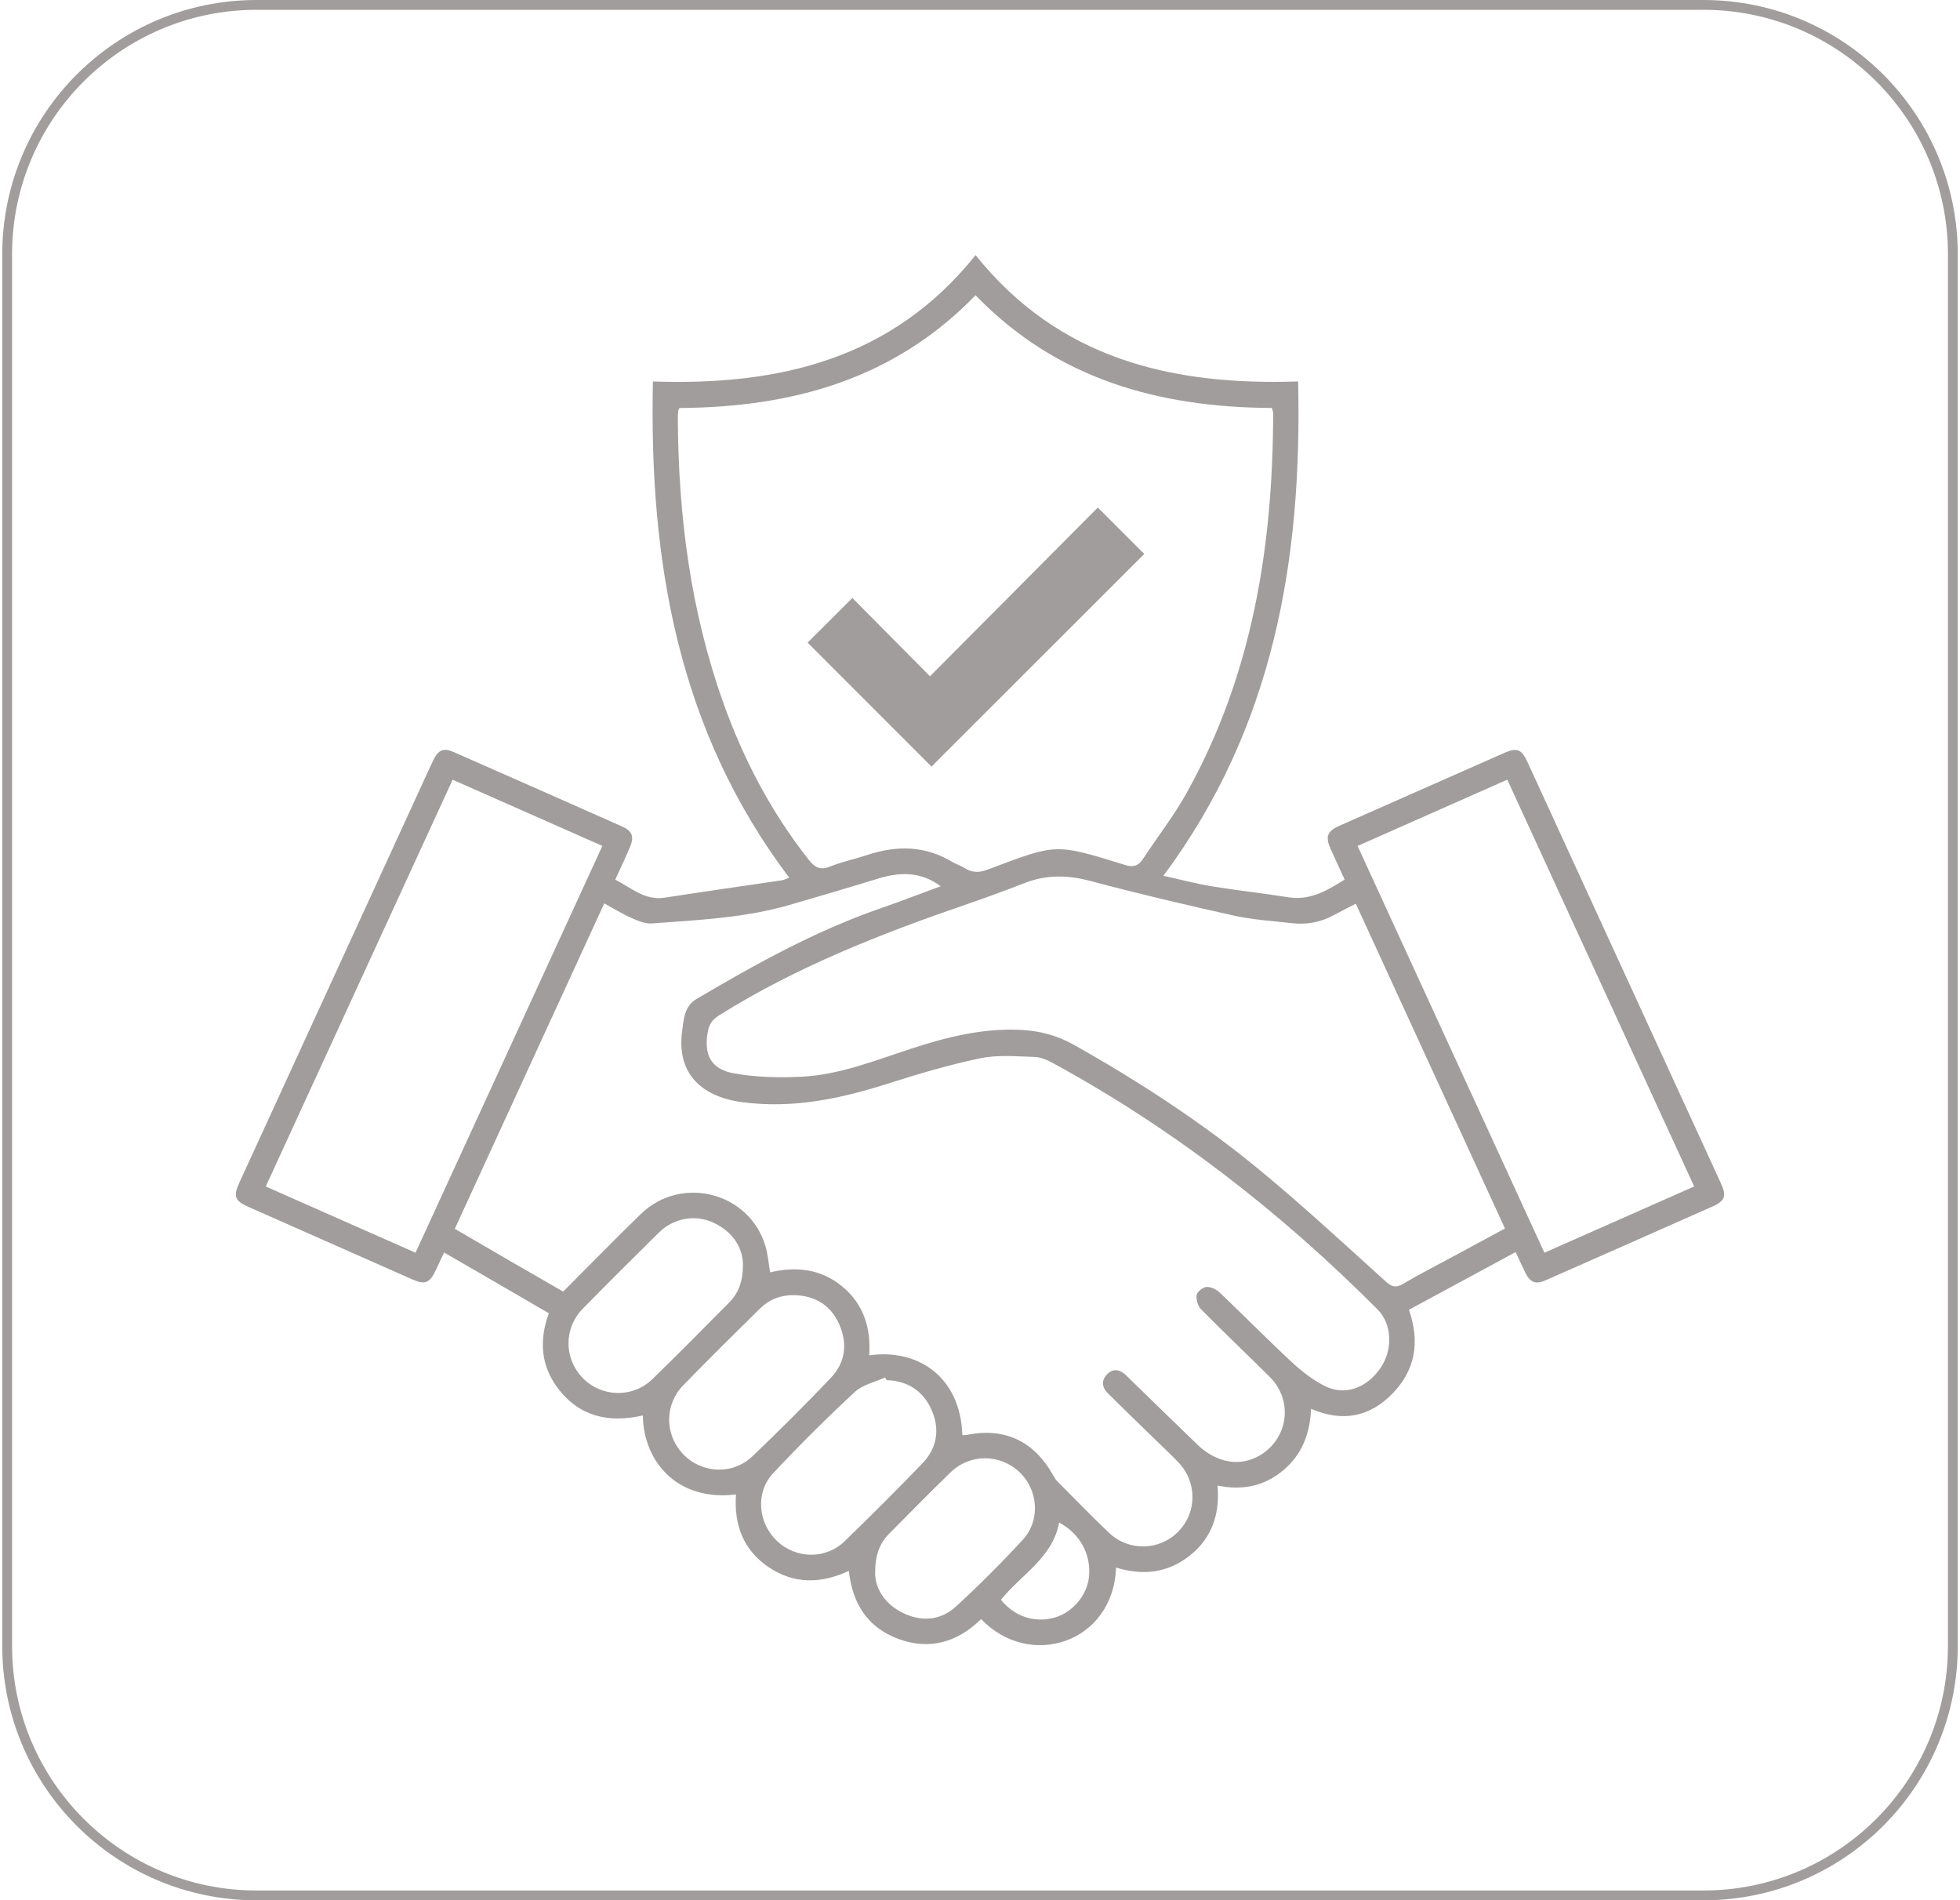 <?xml version="1.0" encoding="UTF-8"?>
<!DOCTYPE svg PUBLIC "-//W3C//DTD SVG 1.1//EN" "http://www.w3.org/Graphics/SVG/1.1/DTD/svg11.dtd">
<!-- Creator: CorelDRAW X7 -->
<svg xmlns="http://www.w3.org/2000/svg" xml:space="preserve" width="359px" height="348px" version="1.1" style="shape-rendering:geometricPrecision; text-rendering:geometricPrecision; image-rendering:optimizeQuality; fill-rule:evenodd; clip-rule:evenodd"
viewBox="0 0 756349 734857"
 xmlns:xlink="http://www.w3.org/1999/xlink">
 <defs>
  <style type="text/css">
   <![CDATA[
    .str0 {stroke:#A09D9C;stroke-width:3796.12}
    .fil0 {fill:none;fill-rule:nonzero}
    .fil1 {fill:#A09D9C;fill-rule:nonzero}
   ]]>
  </style>
 </defs>
 <g id="Layer_x0020_1">
  <g id="_1528904776496">
   <path class="fil0 str0" d="M98373 1898l559593 0c53295,0 96485,43200 96485,96485l0 538092c0,53285 -43190,96484 -96485,96484l-559593 0c-53285,0 -96475,-43199 -96475,-96484l0 -538092c0,-53285 43190,-96485 96475,-96485z"/>
   <path class="fil1" d="M386272 618645c5201,6466 13057,9052 20702,6897 6977,-1958 12611,-8593 13349,-15710 904,-8753 -3445,-16749 -11548,-21055 -2486,13620 -14552,19992 -22503,29868zm-48664 -10123c97,5659 3584,11625 10544,15097 7286,3647 14753,3119 20764,-2409 8964,-8232 17610,-16853 25845,-25818 6897,-7512 5914,-19339 -1362,-26166 -7540,-7067 -19123,-7127 -26591,122 -8040,7804 -15896,15792 -23778,23743 -3611,3639 -5422,8085 -5422,15431zm4429 -74816c-185,-342 -362,-693 -546,-1044 -3953,1818 -8698,2785 -11740,5604 -10860,10106 -21424,20590 -31564,31415 -6967,7436 -5931,19183 1425,26177 7380,7022 18866,7251 26229,115 10168,-9849 20193,-19840 30017,-30035 5660,-5879 6908,-13102 3630,-20615 -3261,-7478 -9261,-11336 -17451,-11617zm-55537 -45051c-264,-6459 -4060,-12434 -11466,-15862 -7032,-3260 -15361,-1748 -21011,3804 -9886,9729 -19710,19526 -29429,29420 -7478,7612 -7398,19342 -53,26881 7241,7433 19297,7812 26879,456 10064,-9744 19888,-19745 29754,-29691 3612,-3647 5353,-8128 5326,-15008zm19553 12171c-5036,-28 -9430,1694 -12952,5166 -9991,9824 -19965,19675 -29729,29726 -7311,7533 -7162,19130 -35,26590 7206,7540 19130,8173 26854,810 10342,-9852 20465,-19974 30317,-30324 5632,-5916 6511,-13269 3206,-20712 -3338,-7515 -9491,-11107 -17661,-11256zm348346 -42014c-24191,-52662 -48233,-104974 -72276,-157310 -19683,8708 -38691,17118 -57908,25632 24244,52759 48234,104966 72266,157302 19596,-8664 38639,-17090 57918,-25624zm-552477 10c19491,8611 38534,17030 57926,25606 24097,-52453 48094,-104692 72268,-157312 -19464,-8601 -38594,-17055 -57918,-25596 -24137,52548 -48102,104692 -72276,157302zm421608 -109358c-2989,1545 -5721,2917 -8402,4374 -5096,2778 -10536,3814 -16255,3164 -7515,-870 -15142,-1308 -22495,-2934 -18570,-4120 -37092,-8497 -55475,-13384 -8770,-2336 -17030,-2503 -25474,792 -7294,2847 -14659,5545 -22074,8093 -33304,11451 -65994,24216 -96012,43013 -2503,1574 -3866,3357 -4401,6142 -1714,8930 1036,14711 9963,16328 8561,1547 17524,1756 26257,1318 14684,-738 28349,-6247 42181,-10773 13777,-4499 27688,-8041 42407,-7346 7433,341 14191,2107 20747,5791 25359,14261 49665,30113 72091,48610 16641,13735 32496,28436 48522,42901 2399,2152 3973,2538 6768,886 6143,-3646 12522,-6880 18804,-10280 6758,-3646 13515,-7285 20545,-11082 -19287,-41993 -38437,-83688 -57697,-125613zm-261591 -191686c-264,570 -448,817 -473,1071 -89,834 -177,1679 -167,2513 157,37822 4877,74921 17698,110710 7802,21786 18460,42032 32828,60272 2363,3007 4456,4335 8374,2753 4658,-1881 9650,-2902 14430,-4484 11326,-3741 22283,-3664 32785,2690 1547,940 3365,1433 4887,2409 2959,1906 5719,1756 9007,508 26685,-10078 25798,-10140 52996,-1721 3320,1029 5184,272 6940,-2391 5624,-8541 11961,-16669 16915,-25579 25387,-45598 33313,-95289 33411,-146704 0,-670 -317,-1327 -501,-2064 -43683,-212 -83233,-11117 -114621,-43586 -31477,32531 -70933,43321 -114509,43603zm109413 397220c755,-35 1185,-8 1582,-88 14621,-3023 26089,2302 33470,15501 473,845 984,1721 1651,2399 6636,6661 13172,13428 19982,19905 7717,7328 19648,6967 26907,-511 7293,-7522 7233,-19272 -227,-26924 -3428,-3515 -7014,-6872 -10529,-10307 -5527,-5388 -11090,-10731 -16555,-16179 -2319,-2311 -2635,-5026 -211,-7425 2311,-2284 4807,-1801 7084,316 720,668 1405,1363 2107,2048 8559,8312 17075,16661 25669,24929 7303,7022 16273,8603 23813,4334 11301,-6407 13401,-21310 4192,-30484 -8848,-8815 -17927,-17398 -26688,-26291 -1220,-1248 -1915,-3806 -1599,-5520 237,-1273 2469,-2961 3884,-3039 1661,-79 3761,1002 5061,2232 9351,8900 18410,18101 27866,26889 3751,3488 7961,6738 12494,9085 7769,4007 16171,1116 21626,-6634 5036,-7153 4703,-17152 -1019,-22901 -37450,-37548 -78909,-69832 -125561,-95254 -2172,-1176 -4693,-2284 -7084,-2354 -6977,-202 -14183,-897 -20913,501 -12153,2531 -24130,6090 -35984,9869 -18340,5851 -36837,9709 -56204,7116 -16774,-2249 -25263,-12021 -23215,-27302 605,-4569 824,-9790 5545,-12574 22811,-13471 45949,-26309 71107,-35045 7784,-2697 15473,-5667 23382,-8576 -7787,-5774 -15852,-5527 -24289,-2934 -11371,3497 -22794,6855 -34217,10168 -17372,5044 -35343,5806 -53208,7143 -2591,192 -5448,-1021 -7943,-2127 -3523,-1564 -6828,-3629 -10482,-5614 -19349,42116 -38507,83821 -57804,125832 7099,4140 13954,8155 20834,12136 6995,4052 14009,8075 21081,12145 10160,-10168 19949,-20211 30010,-29975 15702,-15227 42021,-8444 48216,12365 949,3181 1196,6563 1818,10175 10071,-2381 19658,-1387 27970,5520 8295,6887 11055,16106 10360,26580 18463,-2688 35281,7953 36021,30870zm172731 -48505c4314,12442 2523,23259 -6362,32399 -8875,9129 -19412,11116 -31495,5896 -411,9629 -3515,17784 -10888,23885 -7293,6028 -15640,7794 -25270,5788 904,10916 -2082,20204 -10696,27057 -8576,6827 -18268,7848 -28575,4657 -977,29017 -33244,39710 -52179,19948 -9129,8885 -19833,12135 -31978,7662 -11800,-4350 -17803,-13506 -19190,-26317 -10703,4972 -21195,5236 -31091,-1487 -9849,-6695 -13374,-16492 -12557,-28065 -22381,2723 -35729,-12295 -36036,-30563 -13094,3024 -24612,501 -32944,-10641 -6442,-8611 -7266,-18268 -3418,-28884 -6660,-3866 -13391,-7784 -20131,-11695 -6643,-3848 -13296,-7699 -20378,-11794 -1168,2495 -2197,4737 -3261,6969 -2311,4850 -4139,5597 -8927,3480 -21133,-9324 -42268,-18674 -63383,-28033 -5395,-2388 -6055,-4102 -3612,-9435 23472,-51178 46968,-102338 70465,-153516 1512,-3303 2996,-6633 4588,-9911 1881,-3894 3936,-4790 7749,-3119 21786,9577 43561,19200 65309,28864 3821,1707 4655,3946 3021,7804 -1738,4130 -3671,8173 -5736,12724 6202,3128 11353,8172 19182,6959 15060,-2353 30157,-4463 45237,-6713 932,-132 1811,-625 2865,-1018 -43085,-56987 -54210,-122452 -52725,-191881 48901,1696 92681,-8698 124799,-48856 32107,40078 75710,50517 124753,48849 1590,68733 -9395,133768 -52102,191158 6400,1415 12522,3049 18737,4077 9814,1607 19718,2663 29542,4235 8357,1345 14878,-2486 21818,-6852 -1844,-4026 -3672,-7919 -5421,-11847 -2127,-4753 -1352,-6845 3410,-8955 21255,-9410 42512,-18804 63787,-28179 4822,-2138 6661,-1433 8910,3469 24974,54349 49930,108690 74876,163042 2225,4857 1530,6772 -3320,8917 -21504,9543 -43023,19060 -64552,28541 -3833,1689 -5915,854 -7821,-2987 -1248,-2496 -2364,-5044 -3716,-7953 -13860,7487 -27470,14850 -41284,22321z"/>
   <path class="fil1" d="M328802 231239c9762,9849 19815,19982 30026,30282 21917,-22032 43603,-43832 64922,-65256 6546,6556 12380,12382 17952,17954 -27407,27397 -55054,55016 -82284,82229 -15755,-15762 -31951,-31968 -47917,-47942 5176,-5166 11009,-10992 17301,-17267z"/>
  </g>
 </g>
</svg>
